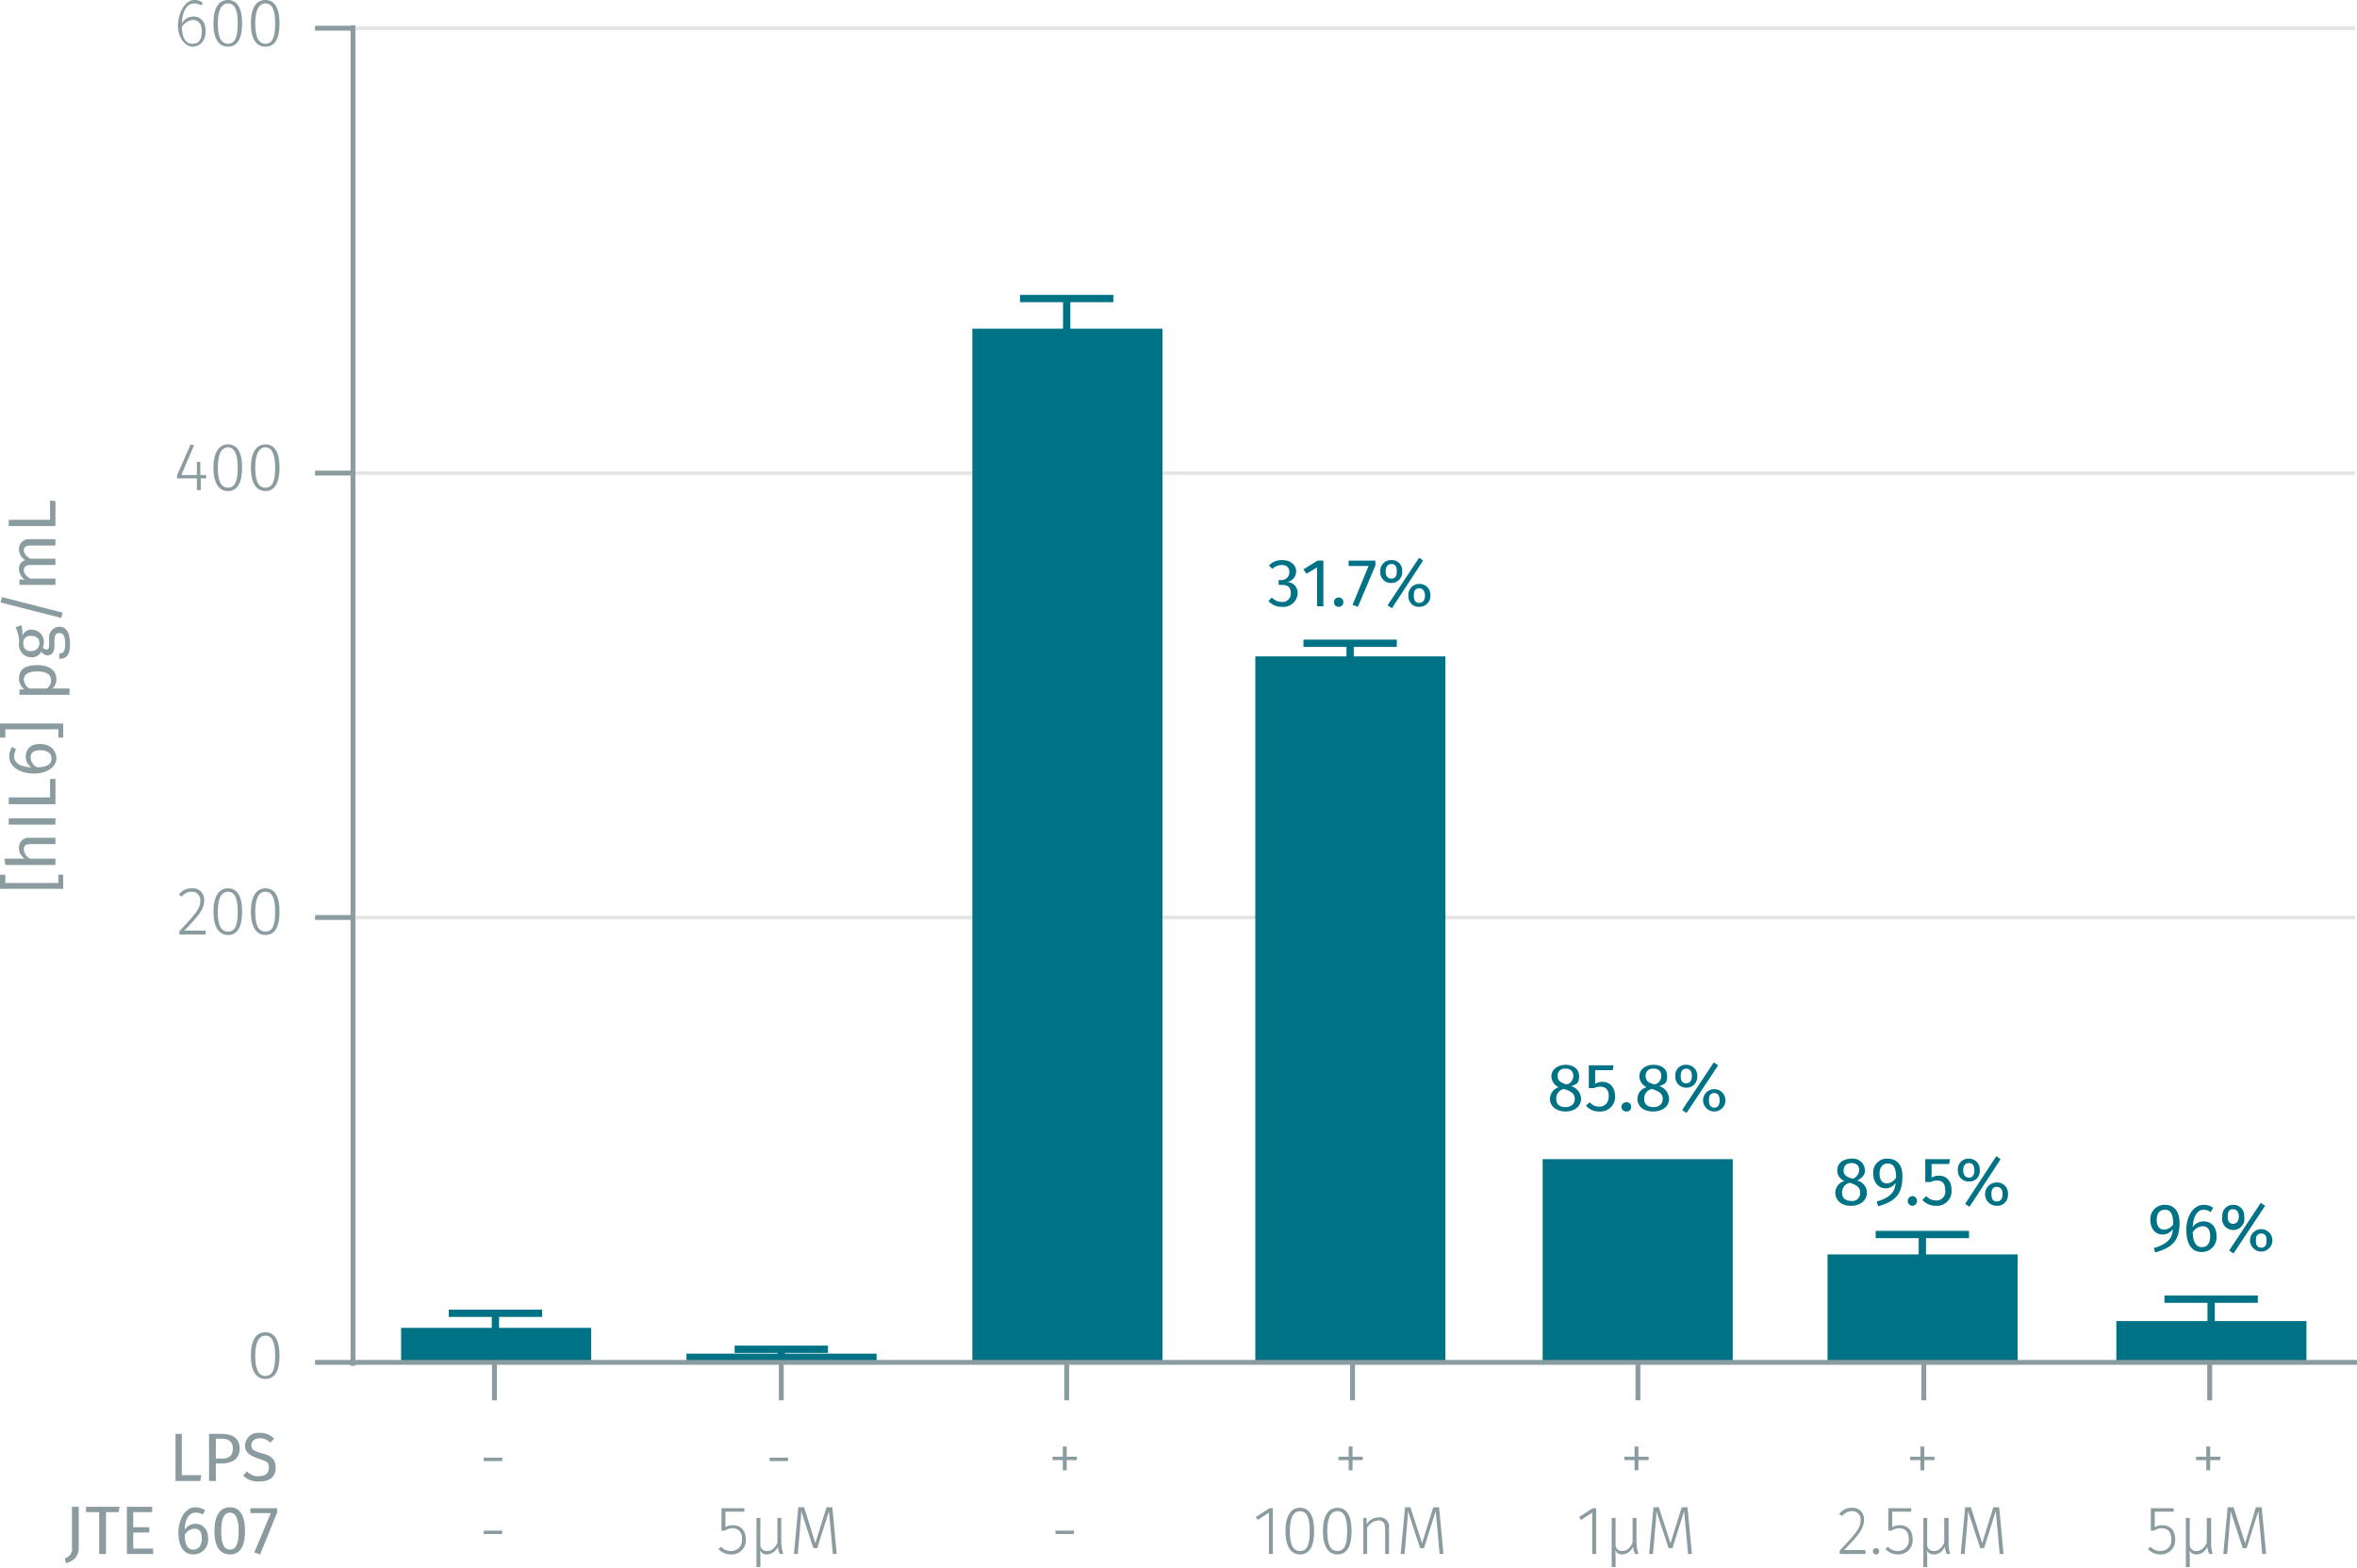 <svg xmlns="http://www.w3.org/2000/svg" viewBox="0 0 484.8 322.4"><title>assay-validation_human-il6-2</title><line x1="72.6" y1="188.7" x2="484.4" y2="188.7" fill="none" stroke="#e5e5e5" stroke-miterlimit="10" stroke-width="0.75"/><line x1="72.6" y1="97.3" x2="484.4" y2="97.3" fill="none" stroke="#e5e5e5" stroke-miterlimit="10" stroke-width="0.75"/><line x1="72.6" y1="5.8" x2="484.4" y2="5.8" fill="none" stroke="#e5e5e5" stroke-miterlimit="10" stroke-width="0.75"/><polygon points="82.5 273.1 82.5 280.2 121.6 280.2 121.6 273.1 82.5 273.1" fill="#007286"/><polyline points="92.3 270.1 111.5 270.1 101.9 270.1 101.9 276.3 92.3 276.3 111.5 276.3" fill="none" stroke="#007286" stroke-miterlimit="10" stroke-width="1.5"/><polygon points="141.2 278.4 141.2 280.2 180.3 280.2 180.3 278.4 141.2 278.4" fill="#007286"/><polyline points="151.1 277.5 170.3 277.5 160.7 277.5 160.7 279.3 151.1 279.3 170.3 279.3" fill="none" stroke="#007286" stroke-miterlimit="10" stroke-width="1.5"/><polygon points="200 67.6 200 280.2 239.1 280.2 239.1 67.6 200 67.6" fill="#007286"/><polyline points="209.8 61.4 229 61.4 219.4 61.4 219.4 74 209.8 74 229 74" fill="none" stroke="#007286" stroke-miterlimit="10" stroke-width="1.5"/><polygon points="258.2 135 258.2 280.2 297.3 280.2 297.3 135 258.2 135" fill="#007286"/><polyline points="268.1 132.3 287.3 132.3 277.7 132.3 277.7 138 268.1 138 287.3 138" fill="none" stroke="#007286" stroke-miterlimit="10" stroke-width="1.5"/><polygon points="317.3 238.4 317.3 280.2 356.4 280.2 356.4 238.4 317.3 238.4" fill="#007286"/><polygon points="375.9 258 375.9 280.2 415 280.2 415 258 375.9 258" fill="#007286"/><polyline points="385.8 253.9 405 253.9 395.4 253.9 395.4 261.9 385.8 261.9 405 261.9" fill="none" stroke="#007286" stroke-miterlimit="10" stroke-width="1.5"/><polygon points="435.3 271.7 435.3 280.2 474.4 280.2 474.4 271.7 435.3 271.7" fill="#007286"/><polyline points="445.2 267.2 464.4 267.2 454.8 267.2 454.8 276.1 445.2 276.1 464.4 276.1" fill="none" stroke="#007286" stroke-miterlimit="10" stroke-width="1.5"/><path d="M72.3,282.5H485.2m-383.1,7.8v-7.8m59,7.8v-7.8m58.7,7.8v-7.8m58.8,7.8v-7.8m58.7,7.8v-7.8m58.8,7.8v-7.8m58.8,7.8v-7.8" transform="translate(-0.4 -2.3)" fill="none" stroke="#8b9ca0" stroke-miterlimit="10"/><g style="isolation:isolate"><path d="M57.9,281.1c0,3.2-1,4.8-2.9,4.8s-3-1.6-3-4.8,1.1-4.8,3-4.8S57.9,278,57.9,281.1Zm-5,0c0,2.9.7,4.2,2.1,4.2s2-1.3,2-4.2-.7-4.1-2-4.1S52.9,278.3,52.9,281.1Z" transform="translate(-0.4 -2.3)" fill="#8b9ca0"/></g><g style="isolation:isolate"><path d="M42.4,187.4c0,1.9-1,3.1-4.1,6.3h4.4v.8H37.3v-.7c3.5-3.7,4.3-4.7,4.3-6.3a1.7,1.7,0,0,0-1.8-1.8,2.5,2.5,0,0,0-2,1l-.6-.4a3.1,3.1,0,0,1,2.7-1.3A2.3,2.3,0,0,1,42.4,187.4Z" transform="translate(-0.4 -2.3)" fill="#8b9ca0"/><path d="M50.2,189.8c0,3.2-1,4.8-2.9,4.8s-3-1.7-3-4.8,1.1-4.8,3-4.8S50.2,186.6,50.2,189.8Zm-5,0c0,2.9.7,4.1,2.1,4.1s2-1.2,2-4.1-.7-4.1-2-4.1S45.2,186.9,45.2,189.8Z" transform="translate(-0.4 -2.3)" fill="#8b9ca0"/><path d="M57.9,189.8c0,3.2-1,4.8-2.9,4.8s-3-1.7-3-4.8,1.1-4.8,3-4.8S57.9,186.6,57.9,189.8Zm-5,0c0,2.9.7,4.1,2.1,4.1s2-1.2,2-4.1-.7-4.1-2-4.1S52.9,186.9,52.9,189.8Z" transform="translate(-0.4 -2.3)" fill="#8b9ca0"/></g><g style="isolation:isolate"><path d="M41.7,100.7v2.4h-.8v-2.4H36.8v-.6l2.8-6.4.7.2L37.7,100h3.2V97.3h.7V100h1.2v.7Z" transform="translate(-0.4 -2.3)" fill="#8b9ca0"/><path d="M50.2,98.5c0,3.1-1,4.8-2.9,4.8s-3-1.7-3-4.8,1.1-4.8,3-4.8S50.2,95.3,50.2,98.5Zm-5,0c0,2.8.7,4.1,2.1,4.1s2-1.3,2-4.1-.7-4.2-2-4.2S45.2,95.6,45.2,98.5Z" transform="translate(-0.4 -2.3)" fill="#8b9ca0"/><path d="M57.9,98.5c0,3.1-1,4.8-2.9,4.8s-3-1.7-3-4.8,1.1-4.8,3-4.8S57.9,95.3,57.9,98.5Zm-5,0c0,2.8.7,4.1,2.1,4.1s2-1.3,2-4.1-.7-4.2-2-4.2S52.9,95.6,52.9,98.5Z" transform="translate(-0.4 -2.3)" fill="#8b9ca0"/></g><g style="isolation:isolate"><path d="M42.7,8.7c0,2-1.2,3.2-2.7,3.2S37,10,37,7.6s1.3-5.3,3.4-5.3a2.5,2.5,0,0,1,1.7.6l-.3.5A3.7,3.7,0,0,0,40.4,3c-1.6,0-2.5,1.7-2.6,4.1a2.8,2.8,0,0,1,2.4-1.4C41.6,5.7,42.7,6.7,42.7,8.7Zm-.8,0c0-1.6-.8-2.3-1.8-2.3a2.9,2.9,0,0,0-2.3,1.5c.1,2.1.7,3.4,2.2,3.4S41.9,10.2,41.9,8.7Z" transform="translate(-0.4 -2.3)" fill="#8b9ca0"/><path d="M50.2,7.1c0,3.2-1,4.8-2.9,4.8s-3-1.6-3-4.8,1.1-4.8,3-4.8S50.2,4,50.2,7.1Zm-5,0c0,2.9.7,4.2,2.1,4.2s2-1.3,2-4.2S48.6,3,47.3,3,45.2,4.3,45.2,7.1Z" transform="translate(-0.4 -2.3)" fill="#8b9ca0"/><path d="M57.9,7.1c0,3.2-1,4.8-2.9,4.8s-3-1.6-3-4.8,1.1-4.8,3-4.8S57.9,4,57.9,7.1Zm-5,0c0,2.9.7,4.2,2.1,4.2s2-1.3,2-4.2S56.3,3,55,3,52.9,4.3,52.9,7.1Z" transform="translate(-0.4 -2.3)" fill="#8b9ca0"/></g><path d="M73,283.2V7.5m0,275H65.2M73,191H65.2M73,99.6H65.2M73,8.1H65.2" transform="translate(-0.4 -2.3)" fill="none" stroke="#8b9ca0" stroke-miterlimit="10"/><g style="isolation:isolate"><path d="M267,119.8a2.2,2.2,0,0,1-1.9,2.2,2.2,2.2,0,0,1,2.2,2.3,2.9,2.9,0,0,1-3.2,2.8,3.5,3.5,0,0,1-2.8-1.2l.7-.7a2.8,2.8,0,0,0,2,.9,1.7,1.7,0,0,0,1.9-1.8c0-1.3-.7-1.7-1.8-1.7h-.7v-1h.5a1.6,1.6,0,0,0,1.7-1.7c0-.9-.6-1.4-1.6-1.4a2.9,2.9,0,0,0-1.9.8l-.7-.7a3.6,3.6,0,0,1,2.7-1.1C266,117.5,267,118.6,267,119.8Z" transform="translate(-0.4 -2.3)" fill="#007286"/><path d="M271.3,127v-8l-2.2,1.3-.6-.9,2.9-1.8h1.2V127Z" transform="translate(-0.4 -2.3)" fill="#007286"/><path d="M276.7,126.2a.9.9,0,0,1-.9.9.9.9,0,0,1-1-.9.9.9,0,0,1,1-1A.9.9,0,0,1,276.7,126.2Z" transform="translate(-0.4 -2.3)" fill="#007286"/><path d="M279.7,127.1l-1.1-.4,3.3-8h-4.1v-1.1h5.5v1Z" transform="translate(-0.4 -2.3)" fill="#007286"/><path d="M288.8,119.8a2.2,2.2,0,0,1-2.2,2.4,2.2,2.2,0,0,1-2.3-2.4,2.2,2.2,0,0,1,2.3-2.3A2.1,2.1,0,0,1,288.8,119.8Zm-3.4,0c0,.8.3,1.5,1.2,1.5s1.1-.7,1.1-1.5-.2-1.5-1.1-1.5S285.4,119.1,285.4,119.8Zm1.3,7.6-.9-.6,6.5-9.8.8.6Zm7.9-2.6a2.2,2.2,0,0,1-2.3,2.3,2.1,2.1,0,0,1-2.2-2.3,2.2,2.2,0,0,1,2.2-2.4A2.2,2.2,0,0,1,294.6,124.8Zm-3.4,0c0,.7.2,1.5,1.1,1.5s1.2-.8,1.2-1.5-.3-1.5-1.2-1.5S291.2,124,291.2,124.8Z" transform="translate(-0.4 -2.3)" fill="#007286"/></g><g style="isolation:isolate"><path d="M325.6,228.3c0,1.5-1.3,2.6-3.2,2.6s-3.2-1.1-3.2-2.6a2.6,2.6,0,0,1,1.8-2.4,2.5,2.5,0,0,1-1.5-2.2c0-1.6,1.5-2.4,2.9-2.4s2.8.7,2.8,2.3-.5,1.6-1.6,2.1A2.8,2.8,0,0,1,325.6,228.3Zm-1.3,0c0-1-.6-1.5-2.1-2h-.3a2,2,0,0,0-1.4,2.1c0,1,.7,1.6,1.9,1.6S324.3,229.3,324.3,228.3Zm-3.5-4.6c0,.9.7,1.3,1.7,1.6h.3a1.8,1.8,0,0,0,1.2-1.7,1.4,1.4,0,0,0-1.6-1.5A1.4,1.4,0,0,0,320.8,223.7Z" transform="translate(-0.4 -2.3)" fill="#007286"/><path d="M328.5,222.4v2.8a2.8,2.8,0,0,1,1.5-.4c1.5,0,2.6,1.1,2.6,3a3,3,0,0,1-3.2,3.1,3.5,3.5,0,0,1-2.8-1.2l.8-.7a2.4,2.4,0,0,0,2,.9c1.1,0,1.9-.8,1.9-2.2s-.8-1.9-1.7-1.9a3.5,3.5,0,0,0-1.4.3h-1v-4.7h5.1l-.2,1Z" transform="translate(-0.4 -2.3)" fill="#007286"/><path d="M335.9,230a.9.9,0,0,1-1,.9,1,1,0,0,1-1-.9,1,1,0,0,1,1-1A.9.9,0,0,1,335.9,230Z" transform="translate(-0.4 -2.3)" fill="#007286"/><path d="M343.7,228.3c0,1.5-1.3,2.6-3.3,2.6s-3.2-1.1-3.2-2.6a2.5,2.5,0,0,1,1.9-2.4,2.5,2.5,0,0,1-1.5-2.2c0-1.6,1.4-2.4,2.9-2.4s2.8.7,2.8,2.3-.5,1.6-1.6,2.1A2.8,2.8,0,0,1,343.7,228.3Zm-1.3,0c0-1-.6-1.5-2.1-2H340a2,2,0,0,0-1.4,2.1c0,1,.7,1.6,1.9,1.6S342.4,229.3,342.4,228.3Zm-3.5-4.6c0,.9.6,1.3,1.7,1.6h.3a1.8,1.8,0,0,0,1.2-1.7,1.4,1.4,0,0,0-1.6-1.5A1.4,1.4,0,0,0,338.9,223.7Z" transform="translate(-0.4 -2.3)" fill="#007286"/><path d="M349.5,223.6a2.2,2.2,0,0,1-2.3,2.4,2.2,2.2,0,0,1-2.2-2.4,2.1,2.1,0,0,1,2.2-2.3A2.2,2.2,0,0,1,349.5,223.6Zm-3.4,0c0,.8.2,1.5,1.1,1.5s1.2-.7,1.2-1.5-.3-1.5-1.2-1.5S346.1,222.9,346.1,223.6Zm1.2,7.6-.9-.6,6.5-9.8.9.6Zm8-2.6a2.3,2.3,0,1,1-4.6,0,2.3,2.3,0,1,1,4.6,0Zm-3.4,0c0,.7.2,1.5,1.1,1.5s1.1-.8,1.1-1.5-.2-1.5-1.1-1.5S351.9,227.8,351.9,228.6Z" transform="translate(-0.4 -2.3)" fill="#007286"/></g><g style="isolation:isolate"><path d="M384.4,247.6c0,1.6-1.4,2.7-3.3,2.7s-3.2-1.1-3.2-2.7a2.5,2.5,0,0,1,1.9-2.4,2.3,2.3,0,0,1-1.5-2.2c0-1.6,1.4-2.4,2.9-2.4A2.5,2.5,0,0,1,384,243c0,.9-.5,1.5-1.6,2.1A2.6,2.6,0,0,1,384.4,247.6Zm-1.4,0c0-1-.5-1.5-2-2h-.3a2,2,0,0,0-1.4,2.1c0,1,.7,1.6,1.9,1.6A1.6,1.6,0,0,0,383,247.6Zm-3.4-4.6c0,1,.6,1.3,1.7,1.7h.3a2,2,0,0,0,1.2-1.8c0-.9-.6-1.4-1.6-1.4S379.6,242.1,379.6,243Z" transform="translate(-0.4 -2.3)" fill="#007286"/><path d="M391.7,244.2c0,3.9-1.6,5.2-5,6.2l-.3-1c2.3-.6,3.8-1.7,3.9-3.8a2.5,2.5,0,0,1-2.1,1.1c-1.4,0-2.5-1.2-2.5-3a2.8,2.8,0,0,1,2.9-3.1C390.7,240.6,391.7,242,391.7,244.2Zm-1.3.3c0-2.1-.6-2.9-1.7-2.9s-1.7.8-1.7,2.1.6,2,1.5,2A2.4,2.4,0,0,0,390.4,244.5Z" transform="translate(-0.4 -2.3)" fill="#007286"/><path d="M394.7,249.3a1,1,0,0,1-.9,1,1,1,0,0,1,0-2A1,1,0,0,1,394.7,249.3Z" transform="translate(-0.4 -2.3)" fill="#007286"/><path d="M397.7,241.7v2.8a2.8,2.8,0,0,1,1.5-.4c1.6,0,2.6,1.1,2.6,3a3,3,0,0,1-3.2,3.2,3.8,3.8,0,0,1-2.8-1.2l.8-.8a2.7,2.7,0,0,0,2,.9,1.8,1.8,0,0,0,1.9-2.1c0-1.5-.7-2-1.7-2a2.8,2.8,0,0,0-1.3.3h-1.1v-4.7h5.1l-.2,1Z" transform="translate(-0.4 -2.3)" fill="#007286"/><path d="M407.6,243a2.1,2.1,0,0,1-2.2,2.3,2.2,2.2,0,0,1-2.3-2.3,2.2,2.2,0,0,1,2.3-2.4A2.2,2.2,0,0,1,407.6,243Zm-3.4,0c0,.7.3,1.5,1.2,1.5s1.1-.8,1.1-1.5-.2-1.5-1.1-1.5S404.2,242.2,404.2,243Zm1.3,7.5-.9-.6,6.4-9.8.9.6Zm7.9-2.6a2.2,2.2,0,0,1-2.3,2.4,2.4,2.4,0,0,1,0-4.8A2.2,2.2,0,0,1,413.4,247.9Zm-3.4,0c0,.7.2,1.5,1.1,1.5s1.2-.7,1.2-1.5-.3-1.5-1.2-1.5S410,247.1,410,247.9Z" transform="translate(-0.4 -2.3)" fill="#007286"/></g><g style="isolation:isolate"><path d="M448.7,253.8c0,3.8-1.6,5.1-5,6.1l-.3-.9c2.4-.7,3.9-1.8,3.9-3.9a2.5,2.5,0,0,1-2.1,1.1c-1.4,0-2.5-1.1-2.5-3a2.9,2.9,0,0,1,3-3.1C447.7,250.1,448.7,251.6,448.7,253.8Zm-1.3.3c0-2.2-.6-3-1.7-3s-1.7.8-1.7,2.1.6,2,1.5,2A2.3,2.3,0,0,0,447.4,254.1Z" transform="translate(-0.4 -2.3)" fill="#007286"/><path d="M456.3,256.5a3,3,0,0,1-3,3.3c-2.3,0-3.2-1.9-3.2-4.6s1.4-5.1,3.6-5.1a3.1,3.1,0,0,1,1.9.6l-.5.9a2.4,2.4,0,0,0-1.4-.5c-1.4,0-2.2,1.5-2.3,3.6a2.7,2.7,0,0,1,2.3-1.2C455.1,253.5,456.3,254.5,456.3,256.5Zm-1.3,0c0-1.5-.7-2-1.5-2a2.4,2.4,0,0,0-2.1,1.3c.1,2,.7,3,1.9,3S455,257.9,455,256.5Z" transform="translate(-0.4 -2.3)" fill="#007286"/><path d="M462,252.5a2.3,2.3,0,1,1-4.5,0,2.2,2.2,0,0,1,2.2-2.4A2.2,2.2,0,0,1,462,252.5Zm-3.4,0c0,.7.2,1.5,1.1,1.5s1.2-.8,1.2-1.5-.3-1.5-1.2-1.5S458.6,251.7,458.6,252.5Zm1.2,7.6-.9-.6,6.5-9.8.9.6Zm8-2.7a2.3,2.3,0,1,1-4.6,0,2.3,2.3,0,0,1,4.6,0Zm-3.4,0c0,.8.2,1.5,1.1,1.5s1.1-.7,1.1-1.5-.2-1.4-1.1-1.4S464.4,256.7,464.4,257.4Z" transform="translate(-0.4 -2.3)" fill="#007286"/></g><g style="isolation:isolate"><path d="M41.8,305.7l-.2,1.2H36.5v-9.7h1.3v8.5Z" transform="translate(-0.4 -2.3)" fill="#8b9ca0"/><path d="M49.7,300.2c0,2.2-1.6,3.1-3.7,3.1H44.8v3.6H43.4v-9.7H46C48.3,297.2,49.7,298.2,49.7,300.2Zm-1.4,0c0-1.4-.9-2-2.3-2H44.8v4.1h1.1C47.4,302.3,48.3,301.8,48.3,300.2Z" transform="translate(-0.4 -2.3)" fill="#8b9ca0"/><path d="M56.8,298.2l-.8.8a3,3,0,0,0-2.1-.9c-1,0-1.8.5-1.8,1.4s.4,1.2,2.2,1.7,2.8,1.1,2.8,3-1.3,2.8-3.4,2.8a4.5,4.5,0,0,1-3.3-1.2l.8-.9a3,3,0,0,0,2.5,1c1.1,0,2-.5,2-1.7s-.4-1.3-2.1-1.9-2.8-1.2-2.8-2.7a2.7,2.7,0,0,1,3-2.6A3.9,3.9,0,0,1,56.8,298.2Z" transform="translate(-0.4 -2.3)" fill="#8b9ca0"/></g><g style="isolation:isolate"><path d="M14,323.8l-.3-1a2,2,0,0,0,1.5-2.3v-8.3h1.4v8.3C16.6,322.5,15.6,323.3,14,323.8Z" transform="translate(-0.4 -2.3)" fill="#8b9ca0"/><path d="M22.2,313.3v8.6H20.8v-8.6H18.1v-1.1H25l-.2,1.1Z" transform="translate(-0.4 -2.3)" fill="#8b9ca0"/><path d="M27.8,313.3v3.1h3.3v1.1H27.8v3.3h4.1v1.1H26.5v-9.7h5.2v1.1Z" transform="translate(-0.4 -2.3)" fill="#8b9ca0"/><path d="M43.2,318.7a3,3,0,0,1-3,3.3c-2.2,0-3.1-1.9-3.1-4.5s1.3-5.2,3.5-5.2a4.3,4.3,0,0,1,2,.6l-.5.9a2.8,2.8,0,0,0-1.5-.4c-1.3,0-2.2,1.4-2.2,3.5a2.6,2.6,0,0,1,2.2-1.2C42,315.7,43.2,316.7,43.2,318.7Zm-1.3,0c0-1.5-.6-2-1.5-2a2.4,2.4,0,0,0-2,1.3q0,3,1.8,3C41.3,321,41.9,320.1,41.9,318.7Z" transform="translate(-0.4 -2.3)" fill="#8b9ca0"/><path d="M50.8,317.2c0,3.1-1,4.8-3.1,4.8s-3.2-1.7-3.2-4.8,1.1-4.9,3.2-4.9S50.8,314.1,50.8,317.2Zm-4.9,0c0,2.7.6,3.8,1.8,3.8s1.8-1.1,1.8-3.8-.7-3.8-1.8-3.8S45.9,314.4,45.9,317.2Z" transform="translate(-0.4 -2.3)" fill="#8b9ca0"/><path d="M53.9,322l-1.2-.4,3.4-8.1H51.9v-1h5.5v.9Z" transform="translate(-0.4 -2.3)" fill="#8b9ca0"/></g><g style="isolation:isolate"><path d="M103.7,302.1v.7H99.9v-.7Z" transform="translate(-0.4 -2.3)" fill="#8b9ca0"/></g><g style="isolation:isolate"><path d="M103.7,317.1v.7H99.9v-.7Z" transform="translate(-0.4 -2.3)" fill="#8b9ca0"/></g><g style="isolation:isolate"><path d="M162.5,302.1v.7h-3.8v-.7Z" transform="translate(-0.4 -2.3)" fill="#8b9ca0"/></g><g style="isolation:isolate"><path d="M149.6,313.2v3.2a2.7,2.7,0,0,1,1.6-.4c1.6,0,2.6,1.1,2.6,2.9a2.9,2.9,0,0,1-3,3.1,3.5,3.5,0,0,1-2.6-1.1l.5-.5a2.7,2.7,0,0,0,2.1.9,2.2,2.2,0,0,0,2.2-2.5,1.9,1.9,0,0,0-2-2.2,2.7,2.7,0,0,0-1.5.5h-.7v-4.6h4.7v.7Z" transform="translate(-0.4 -2.3)" fill="#8b9ca0"/><path d="M160.4,320.4a2.6,2.6,0,0,1-2.2,1.6,1.5,1.5,0,0,1-1.5-.9,10.9,10.9,0,0,1,.1,1.9v1.6H156V314.5h.8v5.3a1.3,1.3,0,0,0,1.4,1.5c.9,0,1.6-.6,2.1-1.7v-5.1h.8v4.9a8.2,8.2,0,0,0,.4,2.5h-.7A4.2,4.2,0,0,1,160.4,320.4Z" transform="translate(-0.4 -2.3)" fill="#8b9ca0"/><path d="M171.7,321.9l-.4-4.6c-.2-1.6-.3-3.3-.4-4.2l-2.4,7.6h-.8l-2.5-7.6c0,.9-.2,2.7-.3,4.1l-.4,4.7h-.8l.9-9.6h1.2l2.3,7.4,2.3-7.4h1.2l.9,9.6Z" transform="translate(-0.4 -2.3)" fill="#8b9ca0"/></g><g style="isolation:isolate"><path d="M221.9,301.9v.7h-2.1v2.1H219v-2.1h-2.1v-.7H219v-2.1h.8v2.1Z" transform="translate(-0.4 -2.3)" fill="#8b9ca0"/></g><g style="isolation:isolate"><path d="M221.3,317.1v.7h-3.8v-.7Z" transform="translate(-0.4 -2.3)" fill="#8b9ca0"/></g><g style="isolation:isolate"><path d="M280.7,301.9v.7h-2.1v2.1h-.8v-2.1h-2.1v-.7h2.1v-2.1h.8v2.1Z" transform="translate(-0.4 -2.3)" fill="#8b9ca0"/></g><g style="isolation:isolate"><path d="M261.4,321.9v-8.5l-2.3,1.5-.4-.6,2.8-1.8h.7v9.4Z" transform="translate(-0.4 -2.3)" fill="#8b9ca0"/><path d="M270.7,317.2c0,3.2-1,4.8-2.9,4.8s-3-1.7-3-4.8,1.1-4.8,3-4.8S270.7,314,270.7,317.2Zm-5,0c0,2.9.7,4.1,2.1,4.1s2-1.2,2-4.1-.7-4.1-2-4.1S265.7,314.3,265.7,317.2Z" transform="translate(-0.4 -2.3)" fill="#8b9ca0"/><path d="M278.4,317.2c0,3.2-1,4.8-2.9,4.8s-3-1.7-3-4.8,1.1-4.8,3-4.8S278.4,314,278.4,317.2Zm-5,0c0,2.9.7,4.1,2.1,4.1s2-1.2,2-4.1-.7-4.1-2-4.1S273.4,314.3,273.4,317.2Z" transform="translate(-0.4 -2.3)" fill="#8b9ca0"/><path d="M286.1,316.6v5.3h-.8v-5.2c0-1.2-.5-1.7-1.4-1.7a3,3,0,0,0-2.3,1.5v5.4h-.8v-7.4h.7v1.3a2.8,2.8,0,0,1,2.4-1.4A1.9,1.9,0,0,1,286.1,316.6Z" transform="translate(-0.4 -2.3)" fill="#8b9ca0"/><path d="M296.5,321.9l-.4-4.6c-.2-1.6-.3-3.3-.4-4.2l-2.4,7.6h-.8l-2.5-7.6c0,.9-.2,2.7-.3,4.1l-.4,4.7h-.8l.9-9.6h1.1l2.4,7.4,2.3-7.4h1.2l.9,9.6Z" transform="translate(-0.4 -2.3)" fill="#8b9ca0"/></g><g style="isolation:isolate"><path d="M339.5,301.9v.7h-2.1v2.1h-.8v-2.1h-2.1v-.7h2.1v-2.1h.8v2.1Z" transform="translate(-0.4 -2.3)" fill="#8b9ca0"/></g><g style="isolation:isolate"><path d="M327.9,321.9v-8.5l-2.3,1.5-.4-.6,2.8-1.8h.7v9.4Z" transform="translate(-0.4 -2.3)" fill="#8b9ca0"/><path d="M336.3,320.4a2.6,2.6,0,0,1-2.2,1.6,1.5,1.5,0,0,1-1.5-.9,10.9,10.9,0,0,1,.1,1.9v1.6h-.8V314.5h.8v5.3a1.3,1.3,0,0,0,1.4,1.5c.9,0,1.6-.6,2.1-1.7v-5.1h.8v4.9a8.2,8.2,0,0,0,.4,2.5h-.7A4.2,4.2,0,0,1,336.3,320.4Z" transform="translate(-0.4 -2.3)" fill="#8b9ca0"/><path d="M347.6,321.9l-.4-4.6c-.2-1.6-.3-3.3-.4-4.2l-2.4,7.6h-.8l-2.5-7.6c0,.9-.2,2.7-.3,4.1l-.4,4.7h-.8l.9-9.6h1.1l2.4,7.4,2.3-7.4h1.2l.9,9.6Z" transform="translate(-0.4 -2.3)" fill="#8b9ca0"/></g><g style="isolation:isolate"><path d="M398.3,301.9v.7h-2.1v2.1h-.8v-2.1h-2.1v-.7h2.1v-2.1h.8v2.1Z" transform="translate(-0.4 -2.3)" fill="#8b9ca0"/></g><g style="isolation:isolate"><path d="M383.8,314.8c0,1.9-1,3.1-4.1,6.3h4.4v.8h-5.3v-.7c3.5-3.7,4.3-4.7,4.3-6.3a1.7,1.7,0,0,0-1.8-1.8,2.5,2.5,0,0,0-2,1l-.6-.4a3.1,3.1,0,0,1,2.7-1.3A2.3,2.3,0,0,1,383.8,314.8Z" transform="translate(-0.4 -2.3)" fill="#8b9ca0"/><path d="M386.9,321.3c0,.4-.2.7-.6.7a.7.7,0,0,1-.7-.7.7.7,0,0,1,.7-.6A.6.6,0,0,1,386.9,321.3Z" transform="translate(-0.4 -2.3)" fill="#8b9ca0"/><path d="M389.6,313.2v3.2a2.9,2.9,0,0,1,1.6-.4c1.6,0,2.6,1.1,2.6,2.9a2.9,2.9,0,0,1-3,3.1,3.5,3.5,0,0,1-2.6-1.1l.5-.5a2.7,2.7,0,0,0,2.1.9,2.2,2.2,0,0,0,2.2-2.5c0-1.5-.8-2.2-2-2.2a2.7,2.7,0,0,0-1.5.5h-.7v-4.6h4.7v.7Z" transform="translate(-0.4 -2.3)" fill="#8b9ca0"/><path d="M400.4,320.4a2.4,2.4,0,0,1-2.2,1.6,1.5,1.5,0,0,1-1.5-.9,10.9,10.9,0,0,1,.1,1.9v1.6H396V314.5h.8v5.3a1.3,1.3,0,0,0,1.4,1.5c.9,0,1.6-.6,2.1-1.7v-5.1h.9v4.9a8.5,8.5,0,0,0,.3,2.5h-.7A7.5,7.5,0,0,1,400.4,320.4Z" transform="translate(-0.4 -2.3)" fill="#8b9ca0"/><path d="M411.7,321.9l-.4-4.6c-.2-1.6-.3-3.3-.4-4.2l-2.4,7.6h-.8l-2.5-7.6c0,.9-.2,2.7-.3,4.1l-.4,4.7h-.8l.9-9.6h1.2l2.3,7.4,2.3-7.4h1.2l.9,9.6Z" transform="translate(-0.4 -2.3)" fill="#8b9ca0"/></g><g style="isolation:isolate"><path d="M457.1,301.9v.7H455v2.1h-.8v-2.1h-2.1v-.7h2.1v-2.1h.8v2.1Z" transform="translate(-0.4 -2.3)" fill="#8b9ca0"/></g><g style="isolation:isolate"><path d="M443.6,313.2v3.2a2.9,2.9,0,0,1,1.6-.4c1.6,0,2.6,1.1,2.6,2.9a2.9,2.9,0,0,1-3,3.1,3.5,3.5,0,0,1-2.6-1.1l.5-.5a2.7,2.7,0,0,0,2.1.9,2.2,2.2,0,0,0,2.2-2.5c0-1.5-.8-2.2-2-2.2a2.7,2.7,0,0,0-1.5.5h-.7v-4.6h4.7v.7Z" transform="translate(-0.4 -2.3)" fill="#8b9ca0"/><path d="M454.4,320.4a2.4,2.4,0,0,1-2.2,1.6,1.5,1.5,0,0,1-1.5-.9,10.9,10.9,0,0,1,.1,1.9v1.6H450V314.5h.8v5.3a1.3,1.3,0,0,0,1.4,1.5c.9,0,1.6-.6,2.1-1.7v-5.1h.9v4.9a8.5,8.5,0,0,0,.3,2.5h-.7A7.5,7.5,0,0,1,454.4,320.4Z" transform="translate(-0.4 -2.3)" fill="#8b9ca0"/><path d="M465.7,321.9l-.4-4.6c-.2-1.6-.3-3.3-.4-4.2l-2.4,7.6h-.8l-2.5-7.6c0,.9-.2,2.7-.3,4.1l-.4,4.7h-.8l.9-9.6h1.2l2.4,7.4,2.2-7.4h1.2l.9,9.6Z" transform="translate(-0.4 -2.3)" fill="#8b9ca0"/></g><g style="isolation:isolate"><path d="M1.5,183.9H12.4v-1.7h1v2.9H.4v-2.9H1.5Z" transform="translate(-0.4 -2.3)" fill="#8b9ca0"/><path d="M6.5,174.6h5.3v1.3H6.7c-1.1,0-1.4.4-1.4,1.1a2.3,2.3,0,0,0,1.3,1.9h5.2v1.3H1.5l-.2-1.3H5.5a2.5,2.5,0,0,1-1.2-2.2A2,2,0,0,1,6.5,174.6Z" transform="translate(-0.4 -2.3)" fill="#8b9ca0"/><path d="M11.8,171.9H2.2v-1.3h9.6Z" transform="translate(-0.4 -2.3)" fill="#8b9ca0"/><path d="M10.7,162.5h1.1v5.2H2.2v-1.4h8.5Z" transform="translate(-0.4 -2.3)" fill="#8b9ca0"/><path d="M8.6,155.3c2.1,0,3.4,1.3,3.4,3s-1.9,3.1-4.6,3.1-5.1-1.3-5.1-3.5a3.4,3.4,0,0,1,.6-2l.8.5a4.2,4.2,0,0,0-.4,1.5c0,1.3,1.4,2.2,3.6,2.2a2.4,2.4,0,0,1-1.2-2.2C5.7,156.5,6.6,155.3,8.6,155.3Zm.1,1.3c-1.5,0-2,.6-2,1.5a2.4,2.4,0,0,0,1.3,2q3,0,3-1.8C11,157.2,10.1,156.6,8.7,156.6Z" transform="translate(-0.4 -2.3)" fill="#8b9ca0"/><path d="M13.4,154h-1v-1.7H1.5V154H.4v-2.9h13Z" transform="translate(-0.4 -2.3)" fill="#8b9ca0"/><path d="M8.1,139.1c2.3,0,3.9,1,3.9,2.9a2.6,2.6,0,0,1-.8,1.9h3.5v1.3H4.4v-1.1h1a2.9,2.9,0,0,1-1.1-2.2C4.3,139.8,5.8,139.1,8.1,139.1Zm0,1.3c-1.9,0-2.8.6-2.8,1.7a2.5,2.5,0,0,0,1.1,1.8H10a1.9,1.9,0,0,0,.9-1.6C10.9,141.1,10.1,140.4,8.1,140.4Z" transform="translate(-0.4 -2.3)" fill="#8b9ca0"/><path d="M5,133.1a1.9,1.9,0,0,1,1.9-1.3,2.5,2.5,0,0,1,2.5,2.8,2.9,2.9,0,0,1-.2.9,1.3,1.3,0,0,0,.7.4c.4,0,.6-.2.6-1v-1.2a2.2,2.2,0,0,1,2.1-2.5c1.4,0,2.2,1.2,2.2,3.5s-.7,3.1-2.2,3.1v-1.1c.8,0,1.2-.4,1.2-2s-.4-2.2-1.2-2.2-1,.6-1,1.5v1.2c0,1.3-.7,1.9-1.4,1.9a1.6,1.6,0,0,1-1.3-.8,2.2,2.2,0,0,1-2.1,1.2,2.6,2.6,0,0,1-2.5-2.8,6.6,6.6,0,0,0-.7-3.4l1.2-.4A7.2,7.2,0,0,1,5,133.1Zm1.8,3.1a1.6,1.6,0,0,0,1.7-1.6c0-1-.6-1.5-1.7-1.5a1.4,1.4,0,0,0-1.6,1.6A1.4,1.4,0,0,0,6.8,136.2Z" transform="translate(-0.4 -2.3)" fill="#8b9ca0"/><path d="M13.3,128.3l-.3,1.1L.5,126.2l.3-1.1Z" transform="translate(-0.4 -2.3)" fill="#8b9ca0"/><path d="M6.5,113.2h5.3v1.3H6.7c-1.1,0-1.4.4-1.4,1s.5,1.2,1.3,1.7h5.2v1.3H6.7c-1.1,0-1.4.5-1.4,1.1s.5,1.2,1.3,1.7h5.2v1.3H4.4v-1.1H5.5a2.6,2.6,0,0,1-1.2-2.2,1.8,1.8,0,0,1,1.3-1.8,2.6,2.6,0,0,1-1.3-2.2A2,2,0,0,1,6.5,113.2Z" transform="translate(-0.4 -2.3)" fill="#8b9ca0"/><path d="M10.7,105.2l1.1.2v5.1H2.2v-1.3h8.5Z" transform="translate(-0.4 -2.3)" fill="#8b9ca0"/></g></svg>